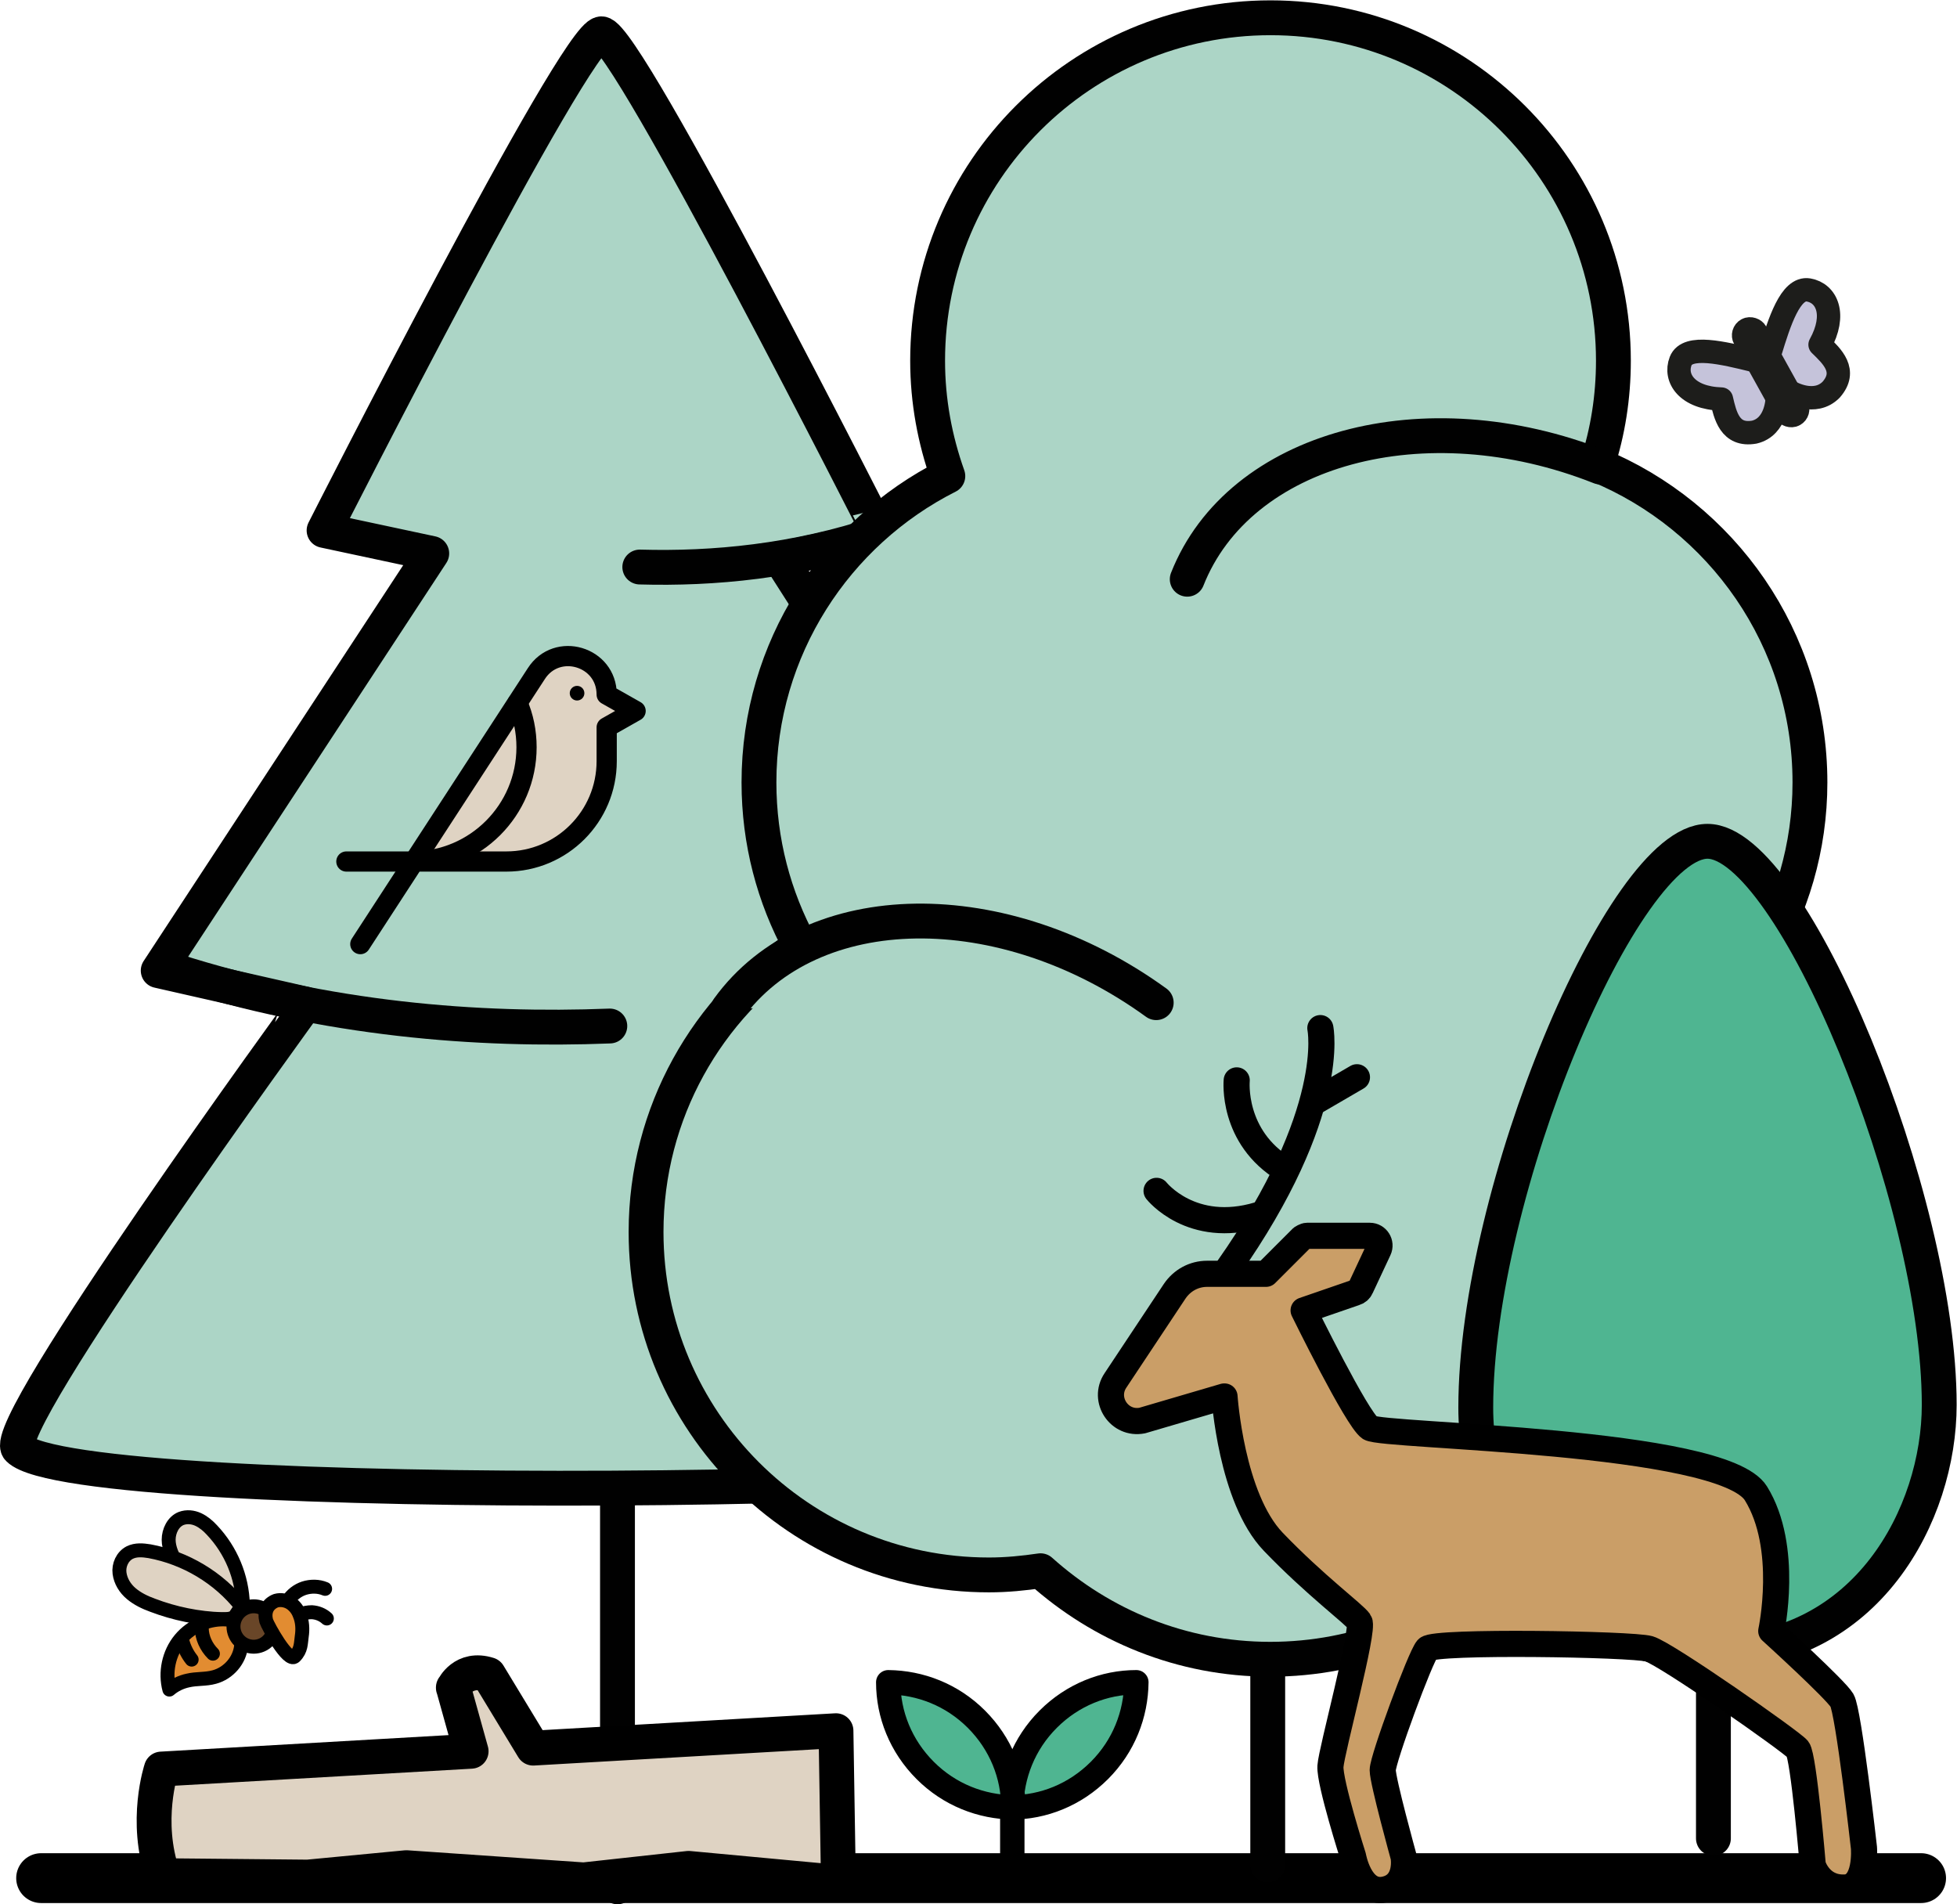 <?xml version="1.0" encoding="UTF-8"?><svg id="Layer_2" xmlns="http://www.w3.org/2000/svg" viewBox="0 0 56.16 54.64"><defs><style>.cls-1,.cls-2,.cls-3,.cls-4,.cls-5,.cls-6,.cls-7,.cls-8,.cls-9,.cls-10,.cls-11,.cls-12,.cls-13{stroke-linejoin:round;}.cls-1,.cls-2,.cls-3,.cls-14,.cls-5,.cls-6,.cls-15,.cls-7,.cls-8,.cls-16,.cls-11,.cls-12,.cls-13{stroke:#000;}.cls-1,.cls-17,.cls-3,.cls-4,.cls-14,.cls-5,.cls-6,.cls-15,.cls-7,.cls-8,.cls-10,.cls-16,.cls-11,.cls-12,.cls-13{stroke-linecap:round;}.cls-1,.cls-17,.cls-14,.cls-6,.cls-15,.cls-16,.cls-13{fill:none;}.cls-1,.cls-14,.cls-8{stroke-width:.58px;}.cls-2,.cls-3,.cls-8{fill:#dfd3c3;}.cls-17,.cls-4,.cls-18,.cls-9{stroke:#010101;}.cls-17,.cls-18,.cls-14,.cls-19,.cls-15,.cls-16{stroke-miterlimit:10;}.cls-3,.cls-5,.cls-6,.cls-11{stroke-width:.4px;}.cls-4,.cls-9{fill:#acd5c6;}.cls-20{fill:#000;stroke-width:0px;}.cls-18,.cls-7{fill:#4fb591;}.cls-5{fill:#e28c31;}.cls-19,.cls-10{fill:#c5c3da;stroke:#1d1d1b;stroke-width:.67px;}.cls-15{stroke-width:1.43px;}.cls-7,.cls-16{stroke-width:.7px;}.cls-11{fill:#694628;}.cls-12{fill:#ca9e67;}.cls-12,.cls-13{stroke-width:.75px;}</style></defs><g id="Layer_1-2"><line class="cls-17" x1="17.72" y1="31.7" x2="17.72" y2="54.14"/><path class="cls-9" d="M17.26.97c-.73,0-7.96,14.25-7.96,14.25l3.09.66-7.85,11.97,4.23.96S-.08,40.96.53,41.57c1.67,1.67,32.45,1.34,33.79,0,.49-.49-8.69-12.62-8.69-12.62l4.48-.85-7.71-12.06,2.89-.63S17.98.97,17.26.97Z"/><path class="cls-17" d="M4.99,27.85c4.39,1.4,8.72,1.74,12.51,1.59"/><path class="cls-17" d="M25.25,15.3c-2.41.81-4.79,1.03-6.89.97"/><line class="cls-15" x1="55.13" y1="53.89" x2="1.18" y2="53.89"/><line class="cls-4" x1="36.38" y1="41.79" x2="36.38" y2="53.51"/><path class="cls-9" d="M22.97,27.14c-.76-1.4-1.19-2.99-1.19-4.69,0-3.84,2.21-7.17,5.42-8.79-.37-1.04-.58-2.15-.58-3.31,0-5.44,4.41-9.84,9.84-9.84s9.84,4.41,9.84,9.84c0,1.04-.16,2.05-.47,2.99,3.58,1.47,6.11,4.99,6.11,9.11,0,1.87-.53,3.61-1.44,5.1,2.34,1.8,3.86,4.62,3.86,7.8,0,5.44-4.41,9.84-9.84,9.84-.5,0-1-.05-1.48-.12-1.75,1.58-4.05,2.54-6.59,2.54s-4.84-.97-6.59-2.54c-.48.07-.97.12-1.48.12-5.44,0-9.84-4.41-9.84-9.84,0-3.43,1.76-6.45,4.42-8.21Z"/><path class="cls-4" d="M45.92,13.4c-5.05-2-10.36-.55-11.85,3.22"/><path class="cls-4" d="M33.18,28.77c-4.4-3.19-9.9-3.11-12.28.17"/><path class="cls-18" d="M49.17,47.41h0c-4.36,0-6.82-3.49-6.82-7.02,0-6.19,4.23-16.25,6.65-16.25s6.65,10.23,6.65,16.17c0,3.13-2.08,7.1-6.49,7.1Z"/><line class="cls-17" x1="49.17" y1="47.79" x2="49.17" y2="52.75"/><path class="cls-8" d="M11.89,24.72h2.64c1.59,0,2.88-1.29,2.88-2.88v-.97l.83-.47-.83-.47c0-1.1-1.43-1.52-2.02-.6l-5.05,7.76"/><path class="cls-14" d="M11.83,24.72c1.81,0,3.28-1.47,3.28-3.28,0-.45-.09-.88-.26-1.27"/><circle class="cls-20" cx="16.56" cy="19.89" r=".21"/><line class="cls-1" x1="11.89" y1="24.72" x2="9.94" y2="24.72"/><path class="cls-2" d="M13.01,48.42l.51,1.83-8.89.51s-.5,1.49.05,3.06l4.15.04,2.83-.27,5.09.35,3.01-.33,4.3.4-.07-4.35-8.69.5-1.28-2.11c-.73-.23-1.01.38-1.01.38Z"/><path class="cls-12" d="M35.13,40.07l-2.35.69c-.66.13-1.14-.6-.77-1.15l1.7-2.56c.21-.31.55-.5.93-.5h1.69l1.03-1.03s.09-.06.15-.06h1.8c.2,0,.34.21.25.4l-.51,1.09c-.03.07-.09.12-.16.14l-1.48.51s1.53,3.12,1.9,3.37,10.12.33,11.08,1.88c.96,1.55.44,3.95.44,3.95,0,0,1.84,1.67,2.03,1.99s.63,4.23.63,4.23c0,0,.09,1.12-.55,1.14-.73.03-.92-.65-.92-.65,0,0-.26-3.11-.43-3.32s-3.78-2.74-4.27-2.88-6.16-.23-6.36,0-1.28,3.16-1.28,3.48.6,2.49.6,2.49c0,0,.14.81-.56.94s-.89-.95-.89-.95c0,0-.68-2.13-.65-2.59s.98-3.93.83-4.15-1.26-1.03-2.47-2.29-1.4-4.17-1.4-4.17Z"/><path class="cls-13" d="M37.89,29.5s.51,2.41-2.65,6.9"/><path class="cls-13" d="M35.49,31s-.16,1.63,1.39,2.56"/><line class="cls-12" x1="38.94" y1="30.91" x2="37.72" y2="31.62"/><path class="cls-13" d="M33.19,34.17s1,1.27,2.93.69"/><path class="cls-10" d="M50.8,10.1c.26-.85.58-1.87,1.1-1.78s.81.7.33,1.57c.35.34.79.75.32,1.29-.47.48-1.17.07-1.17.07"/><path class="cls-10" d="M50.32,10.34c-.86-.21-1.9-.47-2.09.02s.18,1.06,1.17,1.09c.11.47.24,1.07.94.95.65-.15.66-.97.66-.97"/><rect class="cls-19" x="50.62" y="9.28" width=".38" height="2.8" rx=".19" ry=".19" transform="translate(1.2 25.99) rotate(-29.02)"/><path class="cls-3" d="M6.97,46.04c-.02-.79-.34-1.56-.89-2.14-.11-.12-.24-.23-.39-.3s-.33-.09-.49-.03c-.23.09-.36.36-.36.61s.12.49.24.7c.26.44.58.84.97,1.18.12.11.26.21.42.24l.49-.26Z"/><path class="cls-3" d="M6.93,46.1c-.65-.83-1.61-1.4-2.64-1.59-.19-.03-.39-.05-.57.04-.21.11-.32.36-.29.59s.16.44.34.59.39.25.61.33c.63.24,1.31.38,1.99.4.12,0,.26,0,.36-.07l.2-.3Z"/><path class="cls-5" d="M6.92,47.22c-.04.42-.36.79-.77.9-.25.07-.51.04-.76.1-.19.04-.38.13-.53.26-.13-.49-.02-1.04.31-1.44s.85-.61,1.35-.57"/><path class="cls-6" d="M5.24,47.11c.05.18.14.36.26.51"/><path class="cls-6" d="M5.79,46.71c0,.28.13.55.32.74"/><path class="cls-11" d="M7.28,46.09c-.32,0-.58.26-.58.58s.26.58.58.58.58-.26.58-.58-.26-.58-.58-.58Z"/><path class="cls-5" d="M8.46,47.53c.19-.19.17-.38.2-.58.03-.2.02-.42-.06-.61-.05-.14-.14-.26-.26-.34-.12-.08-.28-.11-.42-.07-.11.04-.21.12-.26.23-.05.11-.05.23-.02.35.04.13.63,1.21.82,1.02Z"/><path class="cls-6" d="M9.33,45.59c-.19-.08-.41-.08-.6-.02s-.37.2-.47.37"/><path class="cls-6" d="M9.38,46.44c-.12-.11-.27-.17-.43-.18-.11,0-.22.02-.33.06"/><line class="cls-16" x1="29.05" y1="53.53" x2="29.05" y2="51.39"/><path class="cls-7" d="M30.08,49.33c-.7.7-1.05,1.61-1.06,2.53.92,0,1.83-.36,2.53-1.06s1.05-1.61,1.06-2.53c-.92,0-1.83.36-2.53,1.06Z"/><path class="cls-7" d="M26.55,50.8c.7.7,1.61,1.05,2.53,1.06,0-.92-.36-1.83-1.06-2.53-.7-.7-1.61-1.05-2.53-1.06,0,.92.36,1.83,1.06,2.53Z"/></g></svg>